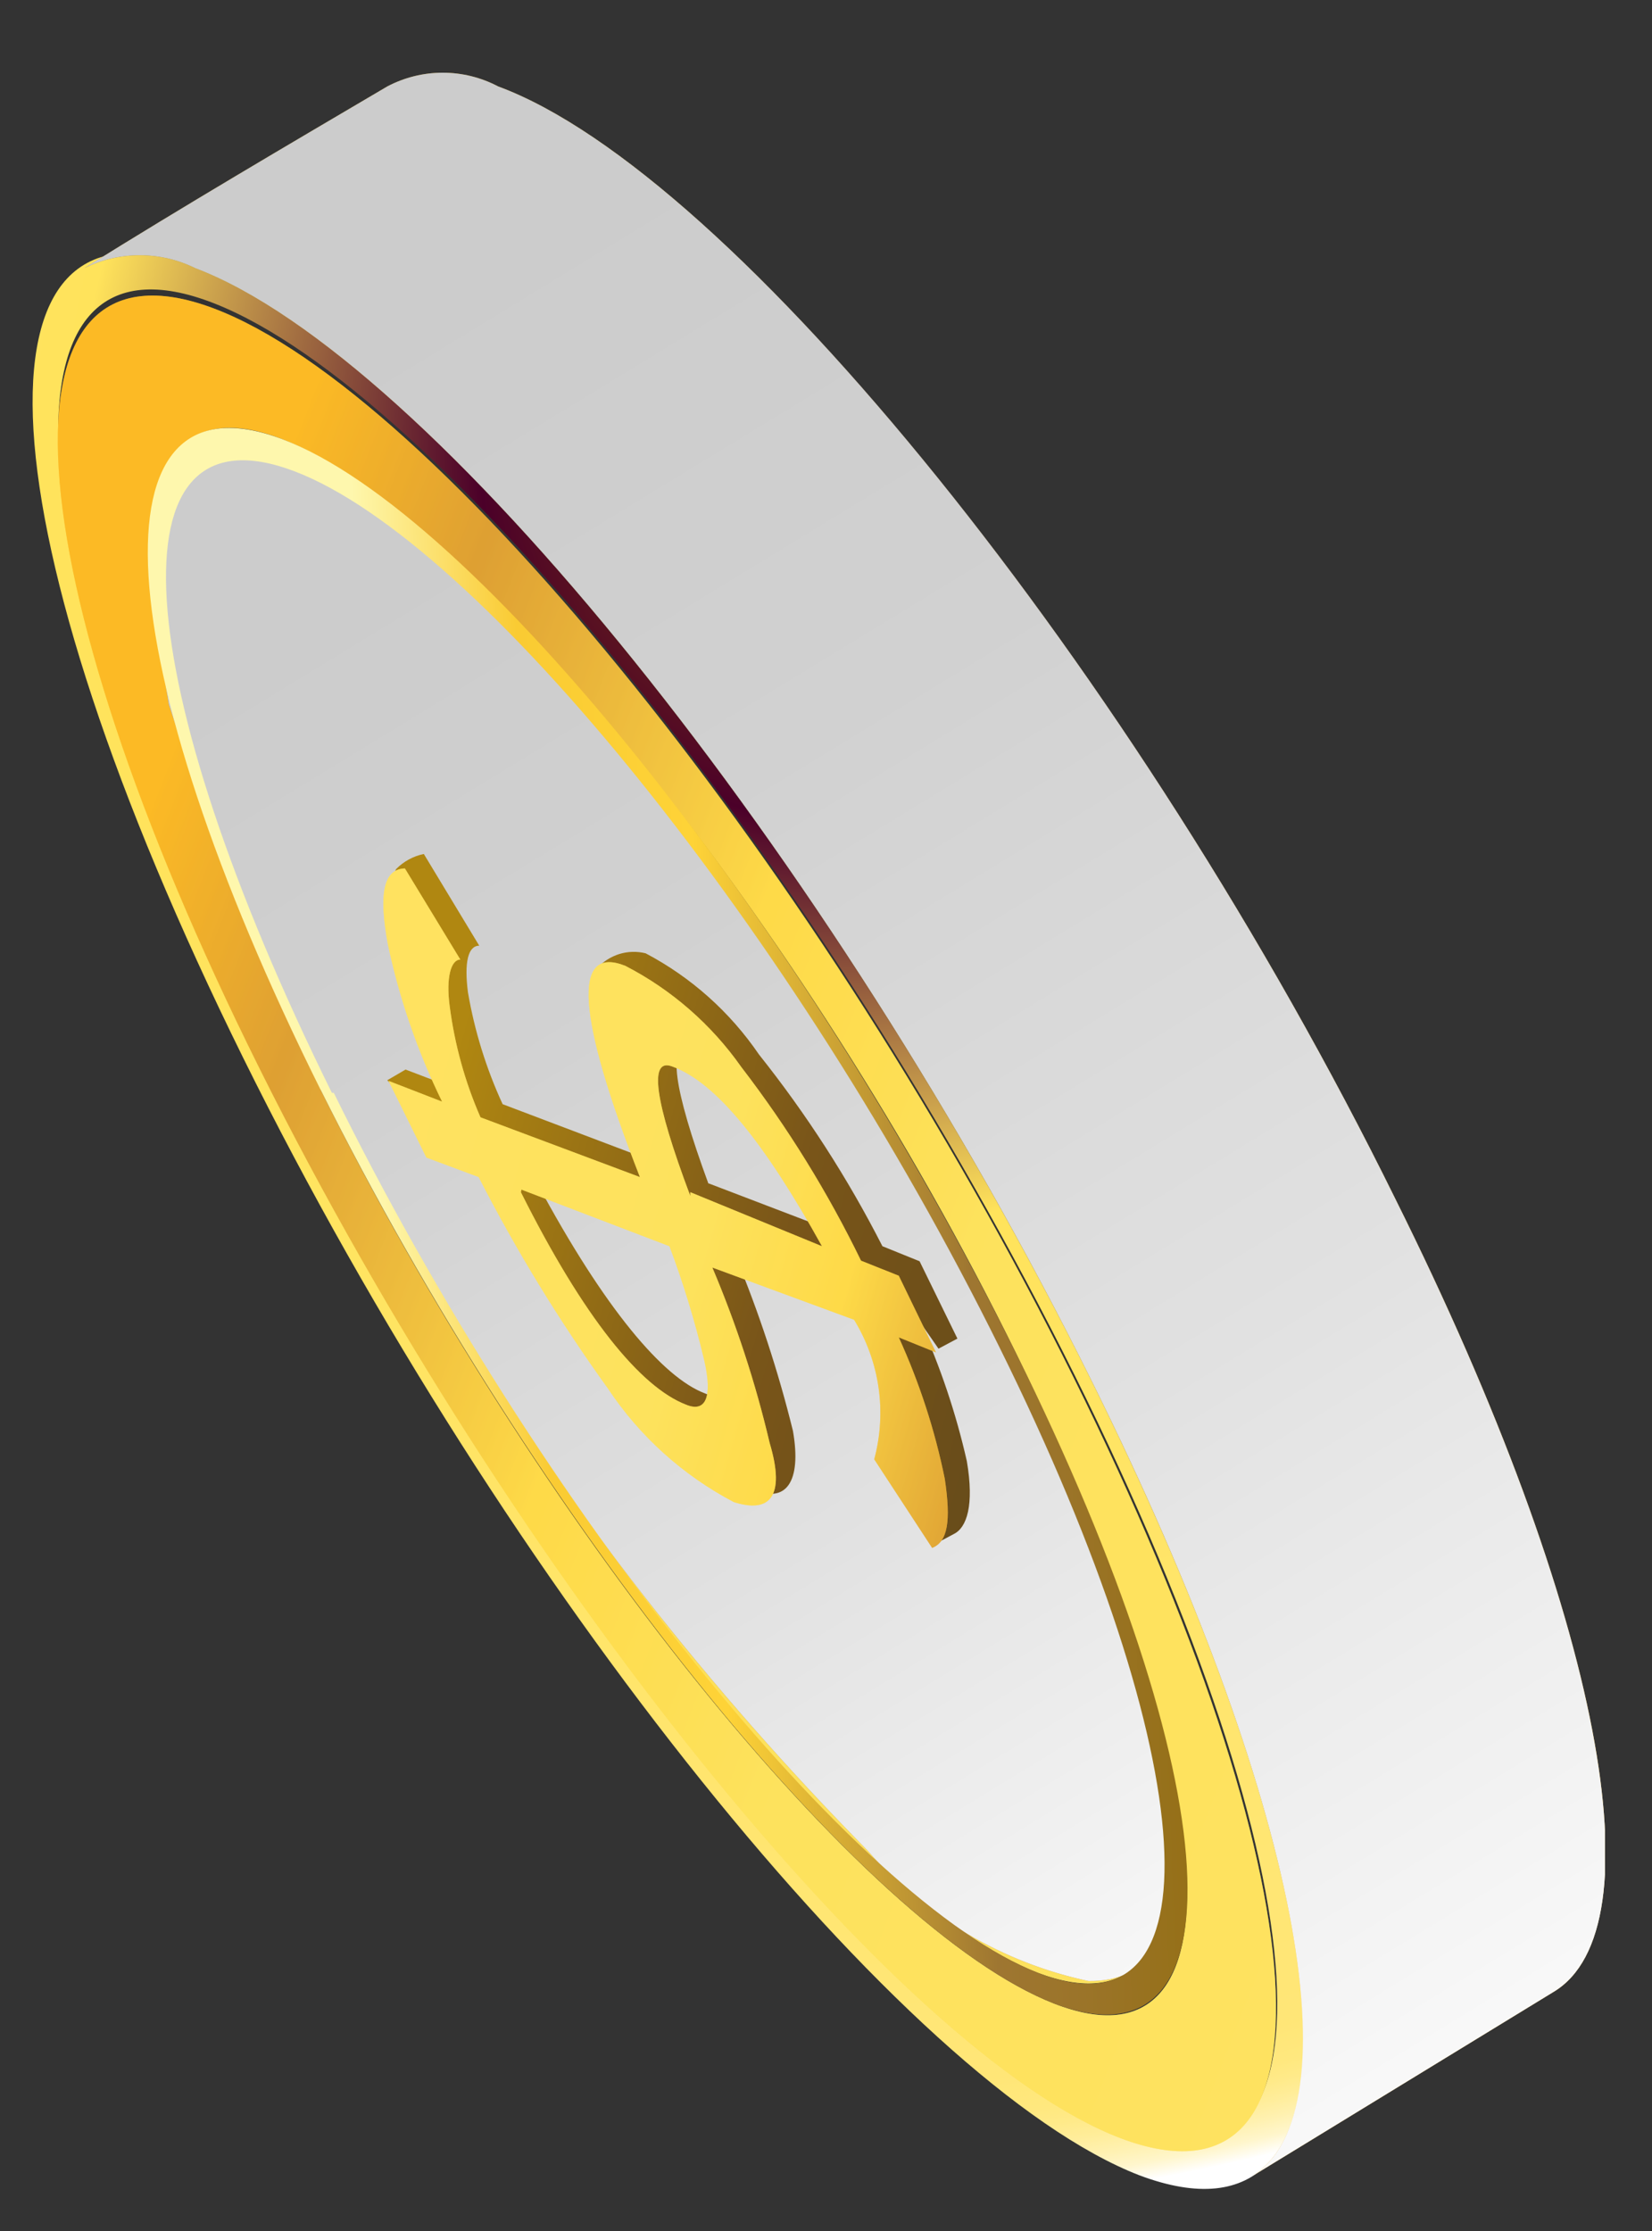 <svg width="20" height="27" viewBox="0 0 20 27" fill="none" xmlns="http://www.w3.org/2000/svg">
<rect x="0" y="0" width="20" height="27" fill="#333333" stroke="none"/>
<g clip-path="url(#clip0_9201_5084)">
<path d="M13.794 26.326C10.965 25.23 6.107 19.205 2.943 12.8C-0.222 6.394 -0.466 2.149 2.363 3.229C5.192 4.31 10.065 10.35 13.23 16.74C16.395 23.13 16.646 27.398 13.794 26.326ZM3.156 12.921C6.207 19.007 10.858 24.85 13.573 25.854C16.288 26.858 16.059 22.765 13.009 16.641C9.958 10.517 5.307 4.736 2.592 3.671C-0.123 2.606 0.113 6.714 3.156 12.883L3.156 12.921Z" fill="url(#paint0_radial_9201_5084)"/>
<path d="M12.567 23.876C10.348 23.016 6.466 18.269 4.026 13.226C1.585 8.182 1.349 4.857 3.568 5.702C5.787 6.546 9.669 11.301 12.109 16.307C14.549 21.312 14.809 24.72 12.567 23.876ZM7.373 16.801C7.758 17.381 8.282 17.854 8.899 18.178C9.326 18.323 9.493 18.102 9.371 17.455C9.2 16.73 8.968 16.02 8.677 15.333L10.393 15.964C10.547 16.214 10.648 16.493 10.69 16.784C10.731 17.074 10.714 17.37 10.637 17.653L11.339 18.726C11.537 18.657 11.568 18.399 11.491 17.889C11.371 17.299 11.184 16.725 10.935 16.177L11.385 16.36L10.935 15.432L10.477 15.249C10.075 14.421 9.59 13.636 9.028 12.906C8.666 12.391 8.185 11.971 7.625 11.681C6.977 11.43 7.045 12.29 7.8 14.237L5.871 13.515C5.683 13.086 5.557 12.632 5.497 12.168C5.452 11.826 5.497 11.628 5.627 11.605L4.941 10.517C4.681 10.517 4.62 10.822 4.735 11.438C4.874 12.096 5.095 12.735 5.391 13.34L4.742 13.089L5.2 14.017L5.833 14.252C6.289 15.142 6.812 15.997 7.396 16.809L7.373 16.801ZM8.136 12.883C7.854 12.777 7.922 13.294 8.357 14.45L9.951 15.082C9.265 13.819 8.677 13.066 8.136 12.883ZM13.566 25.877C10.851 24.842 6.184 19.03 3.149 12.944C0.114 6.858 -0.13 2.712 2.584 3.731C5.299 4.751 9.974 10.578 12.994 16.664C16.014 22.75 16.296 26.911 13.566 25.877ZM3.881 13.188C6.466 18.399 10.439 23.343 12.765 24.249C15.091 25.154 14.854 21.578 12.3 16.375C9.745 11.171 5.703 6.204 3.416 5.314C1.128 4.424 1.296 7.969 3.888 13.188L3.881 13.188ZM8.311 16.991C8.548 17.09 8.639 16.907 8.533 16.451C8.42 15.984 8.272 15.527 8.09 15.082L6.313 14.397C7.099 15.949 7.762 16.786 8.311 16.999L8.311 16.991Z" fill="url(#paint1_linear_9201_5084)"/>
<path style="mix-blend-mode:color-burn" opacity="0.5" d="M12.567 23.876C10.348 23.016 6.466 18.269 4.026 13.226C1.585 8.182 1.349 4.857 3.568 5.702C5.787 6.546 9.669 11.301 12.109 16.307C14.549 21.312 14.809 24.72 12.567 23.876ZM7.373 16.801C7.758 17.381 8.282 17.854 8.899 18.178C9.326 18.323 9.493 18.102 9.371 17.455C9.2 16.73 8.968 16.02 8.677 15.333L10.393 15.964C10.547 16.214 10.648 16.493 10.69 16.784C10.731 17.074 10.714 17.37 10.637 17.653L11.339 18.726C11.537 18.657 11.568 18.399 11.491 17.889C11.371 17.299 11.184 16.725 10.935 16.177L11.385 16.36L10.935 15.432L10.477 15.249C10.075 14.421 9.59 13.636 9.028 12.906C8.666 12.391 8.185 11.971 7.625 11.681C6.977 11.43 7.045 12.29 7.8 14.237L5.871 13.515C5.683 13.086 5.557 12.632 5.497 12.168C5.452 11.826 5.497 11.628 5.627 11.605L4.941 10.517C4.681 10.517 4.62 10.822 4.735 11.438C4.874 12.096 5.095 12.735 5.391 13.34L4.742 13.089L5.2 14.017L5.833 14.252C6.289 15.142 6.812 15.997 7.396 16.809L7.373 16.801ZM8.136 12.883C7.854 12.777 7.922 13.294 8.357 14.45L9.951 15.082C9.265 13.819 8.677 13.066 8.136 12.883ZM13.566 25.877C10.851 24.842 6.184 19.03 3.149 12.944C0.114 6.858 -0.13 2.712 2.584 3.731C5.299 4.751 9.974 10.578 12.994 16.664C16.014 22.75 16.296 26.911 13.566 25.877ZM3.881 13.188C6.466 18.399 10.439 23.343 12.765 24.249C15.091 25.154 14.854 21.578 12.3 16.375C9.745 11.171 5.703 6.204 3.416 5.314C1.128 4.424 1.296 7.969 3.888 13.188L3.881 13.188ZM8.311 16.991C8.548 17.09 8.639 16.907 8.533 16.451C8.42 15.984 8.272 15.527 8.09 15.082L6.313 14.397C7.099 15.949 7.762 16.786 8.311 16.999L8.311 16.991Z" fill="url(#paint2_linear_9201_5084)"/>
<path d="M10.507 22.4C6.648 18.49 3.751 13.74 2.043 8.524C1.181 3.48 4.391 4.72 8.372 10.046C12.353 15.371 16.097 24.013 13.177 23.975C12.139 23.754 11.201 23.201 10.507 22.4Z" fill="url(#paint3_radial_9201_5084)"/>
<path style="mix-blend-mode:color-burn" d="M10.507 22.4C6.648 18.49 3.751 13.74 2.043 8.524C1.181 3.48 4.391 4.72 8.372 10.046C12.353 15.371 16.097 24.013 13.177 23.975C12.139 23.754 11.201 23.201 10.507 22.4Z" fill="url(#paint4_linear_9201_5084)"/>
<path d="M13.23 16.74C10.065 10.35 5.208 4.317 2.363 3.245C2.154 3.142 1.925 3.089 1.692 3.089C1.459 3.089 1.23 3.142 1.021 3.245C2.241 2.484 3.461 1.769 4.689 1.046C4.896 0.937 5.126 0.88 5.36 0.88C5.594 0.88 5.824 0.937 6.031 1.046C8.876 2.096 13.749 8.129 16.89 14.504C19.43 19.601 20.07 23.343 18.812 24.104L15.152 26.341C16.418 25.572 15.739 21.799 13.23 16.74Z" fill="url(#paint5_linear_9201_5084)"/>
<path style="mix-blend-mode:color-burn" d="M13.23 16.74C10.065 10.35 5.208 4.317 2.363 3.245C2.154 3.142 1.925 3.089 1.692 3.089C1.459 3.089 1.23 3.142 1.021 3.245C2.241 2.484 3.461 1.769 4.689 1.046C4.896 0.937 5.126 0.88 5.36 0.88C5.594 0.88 5.824 0.937 6.031 1.046C8.876 2.096 13.749 8.129 16.89 14.504C19.43 19.601 20.07 23.343 18.812 24.104L15.152 26.341C16.418 25.572 15.739 21.799 13.23 16.74Z" fill="url(#paint6_linear_9201_5084)"/>
<path d="M12.765 24.249C10.439 23.343 6.474 18.391 3.881 13.188C1.288 7.984 1.074 4.431 3.416 5.314C5.757 6.196 9.722 11.187 12.3 16.375C14.877 21.563 15.083 25.124 12.765 24.249ZM4.041 13.226C6.519 18.269 10.363 23.016 12.567 23.876C14.771 24.736 14.58 21.312 12.101 16.307C9.623 11.301 5.81 6.554 3.561 5.702C1.311 4.85 1.547 8.227 4.018 13.226L4.041 13.226Z" fill="url(#paint7_linear_9201_5084)"/>
<path d="M9.12 18.026C8.501 17.706 7.975 17.232 7.595 16.649C6.992 15.844 6.457 14.992 5.993 14.1L5.375 13.88L4.689 13.073L4.91 12.944L5.551 13.188C5.268 12.579 5.063 11.938 4.941 11.278C4.849 10.875 4.704 10.685 4.796 10.517C4.887 10.425 5.004 10.361 5.131 10.335L5.802 11.445C5.665 11.445 5.619 11.651 5.665 12.008C5.745 12.476 5.886 12.931 6.085 13.363L7.991 14.085C7.457 12.731 7.053 12.008 7.228 11.719C7.3 11.638 7.393 11.579 7.497 11.546C7.6 11.514 7.71 11.511 7.816 11.537C8.367 11.827 8.838 12.248 9.188 12.761C9.763 13.483 10.264 14.26 10.683 15.082L11.133 15.264L11.591 16.2L11.362 16.322L11.14 16.002C11.385 16.542 11.574 17.105 11.705 17.683C11.796 18.216 11.705 18.49 11.545 18.566L11.316 18.688L10.858 17.501C10.927 17.221 10.939 16.93 10.895 16.646C10.85 16.361 10.75 16.088 10.599 15.842L8.899 15.188C9.187 15.879 9.421 16.591 9.6 17.318C9.707 17.934 9.516 18.201 9.12 18.026ZM6.504 14.321C7.32 15.842 8.029 16.672 8.532 16.862C8.784 16.976 8.86 16.786 8.769 16.352C8.716 16.109 8.548 15.668 8.311 14.991L6.504 14.321ZM8.578 14.321L10.172 14.93C9.501 13.652 8.891 12.921 8.357 12.731C8.083 12.617 8.144 13.149 8.578 14.329L8.578 14.321Z" fill="url(#paint8_linear_9201_5084)"/>
<path d="M8.883 18.178C8.267 17.854 7.742 17.381 7.358 16.801C6.773 15.989 6.251 15.135 5.795 14.245L5.162 14.009L4.704 13.081L5.352 13.332C5.056 12.727 4.836 12.089 4.696 11.43C4.582 10.814 4.643 10.517 4.902 10.51L5.573 11.613C5.459 11.613 5.398 11.833 5.444 12.176C5.504 12.64 5.629 13.093 5.817 13.522L7.747 14.245C6.984 12.297 6.923 11.43 7.571 11.689C8.131 11.978 8.613 12.399 8.975 12.914C9.536 13.644 10.021 14.429 10.424 15.257L10.881 15.439L11.331 16.367L10.881 16.185C11.131 16.733 11.318 17.307 11.438 17.896C11.514 18.406 11.476 18.657 11.285 18.733L10.584 17.661C10.66 17.377 10.678 17.082 10.636 16.791C10.594 16.501 10.493 16.222 10.34 15.972L8.624 15.34C8.915 16.027 9.147 16.737 9.318 17.463C9.516 18.125 9.31 18.315 8.883 18.178ZM6.306 14.428C7.068 15.949 7.754 16.786 8.304 16.999C8.54 17.098 8.631 16.915 8.525 16.459C8.414 15.992 8.274 15.532 8.105 15.082L6.313 14.397L6.306 14.428ZM8.357 14.428L9.951 15.082C9.264 13.842 8.67 13.096 8.136 12.906C7.854 12.8 7.922 13.317 8.357 14.473L8.357 14.428Z" fill="url(#paint9_linear_9201_5084)"/>
<path style="mix-blend-mode:color-burn" opacity="0.5" d="M8.883 18.178C8.267 17.854 7.742 17.381 7.358 16.801C6.773 15.989 6.251 15.135 5.795 14.245L5.162 14.009L4.704 13.081L5.352 13.332C5.056 12.727 4.836 12.089 4.696 11.43C4.582 10.814 4.643 10.517 4.902 10.51L5.573 11.613C5.459 11.613 5.398 11.833 5.444 12.176C5.504 12.64 5.629 13.093 5.817 13.522L7.747 14.245C6.984 12.297 6.923 11.43 7.571 11.689C8.131 11.978 8.613 12.399 8.975 12.914C9.536 13.644 10.021 14.429 10.424 15.257L10.881 15.439L11.331 16.367L10.881 16.185C11.131 16.733 11.318 17.307 11.438 17.896C11.514 18.406 11.476 18.657 11.285 18.733L10.584 17.661C10.66 17.377 10.678 17.082 10.636 16.791C10.594 16.501 10.493 16.222 10.34 15.972L8.624 15.34C8.915 16.027 9.147 16.737 9.318 17.463C9.516 18.125 9.31 18.315 8.883 18.178ZM6.306 14.428C7.068 15.949 7.754 16.786 8.304 16.999C8.54 17.098 8.631 16.915 8.525 16.459C8.414 15.992 8.274 15.532 8.105 15.082L6.313 14.397L6.306 14.428ZM8.357 14.428L9.951 15.082C9.264 13.842 8.67 13.096 8.136 12.906C7.854 12.8 7.922 13.317 8.357 14.473L8.357 14.428Z" fill="url(#paint10_linear_9201_5084)"/>
</g>
<defs>
<radialGradient id="paint0_radial_9201_5084" cx="0" cy="0" r="1" gradientUnits="userSpaceOnUse" gradientTransform="translate(10.145 5.661) rotate(46.15) scale(20.811 20.813)">
<stop stop-color="#955D00"/>
<stop offset="0.21" stop-color="#4B0029"/>
<stop offset="0.44" stop-color="#FFE35B"/>
<stop offset="0.87" stop-color="#FFE675"/>
<stop offset="0.93" stop-color="#FFE677"/>
<stop offset="0.95" stop-color="#FFE87E"/>
<stop offset="0.96" stop-color="#FFEA89"/>
<stop offset="0.97" stop-color="#FFED9A"/>
<stop offset="0.98" stop-color="#FFF1B0"/>
<stop offset="0.99" stop-color="#FFF6CC"/>
<stop offset="1" stop-color="white"/>
</radialGradient>
<linearGradient id="paint1_linear_9201_5084" x1="0.76" y1="12.448" x2="18.352" y2="19.311" gradientUnits="userSpaceOnUse">
<stop stop-color="#FCBA25"/>
<stop offset="0.14" stop-color="#DEA033"/>
<stop offset="0.39" stop-color="#FEDA48"/>
<stop offset="0.6" stop-color="#FDE25D"/>
<stop offset="1" stop-color="#FFE260"/>
</linearGradient>
<linearGradient id="paint2_linear_9201_5084" x1="0.76" y1="12.448" x2="18.352" y2="19.311" gradientUnits="userSpaceOnUse">
<stop stop-color="#FCBA25"/>
<stop offset="0.14" stop-color="#DEA033"/>
<stop offset="0.39" stop-color="#FEDA48"/>
<stop offset="0.6" stop-color="#FDE25D"/>
<stop offset="1" stop-color="#FFE260"/>
</linearGradient>
<radialGradient id="paint3_radial_9201_5084" cx="0" cy="0" r="1" gradientUnits="userSpaceOnUse" gradientTransform="translate(-37.338 70.361) rotate(58.481) scale(11.499 2.695)">
<stop stop-color="#FFEA81"/>
<stop offset="0.12" stop-color="#FFE87B"/>
<stop offset="0.27" stop-color="#FEE16C"/>
<stop offset="0.44" stop-color="#FDD552"/>
<stop offset="0.62" stop-color="#FBC62E"/>
<stop offset="0.64" stop-color="#FBC328"/>
<stop offset="0.93" stop-color="#DE9B28"/>
<stop offset="1" stop-color="#BA8121"/>
</radialGradient>
<linearGradient id="paint4_linear_9201_5084" x1="4.828" y1="6.832" x2="16.019" y2="25.169" gradientUnits="userSpaceOnUse">
<stop stop-color="#CCCCCC"/>
<stop offset="0.26" stop-color="#D1D1D1"/>
<stop offset="0.59" stop-color="#E1E1E1"/>
<stop offset="0.95" stop-color="#FBFBFB"/>
<stop offset="1" stop-color="white"/>
</linearGradient>
<linearGradient id="paint5_linear_9201_5084" x1="6.766" y1="2.54" x2="20.833" y2="25.59" gradientUnits="userSpaceOnUse">
<stop stop-color="#B08711"/>
<stop offset="0.14" stop-color="#795519"/>
<stop offset="0.6" stop-color="#F2BA31"/>
<stop offset="0.69" stop-color="#FBBE29"/>
<stop offset="0.74" stop-color="#E2AB24"/>
<stop offset="0.79" stop-color="#D29E21"/>
<stop offset="0.82" stop-color="#F3B725"/>
<stop offset="0.83" stop-color="#FFC027"/>
<stop offset="0.85" stop-color="#FFCB4E"/>
<stop offset="0.87" stop-color="#FFD97C"/>
<stop offset="0.89" stop-color="#FFE198"/>
<stop offset="0.9" stop-color="#FFE4A3"/>
<stop offset="0.91" stop-color="#FFD369"/>
<stop offset="0.92" stop-color="#FFC73E"/>
<stop offset="0.93" stop-color="#FFBC1A"/>
<stop offset="1" stop-color="#FFBA14"/>
</linearGradient>
<linearGradient id="paint6_linear_9201_5084" x1="6.766" y1="2.54" x2="20.833" y2="25.59" gradientUnits="userSpaceOnUse">
<stop stop-color="#CCCCCC"/>
<stop offset="0.26" stop-color="#D1D1D1"/>
<stop offset="0.59" stop-color="#E1E1E1"/>
<stop offset="0.95" stop-color="#FBFBFB"/>
<stop offset="1" stop-color="white"/>
</linearGradient>
<linearGradient id="paint7_linear_9201_5084" x1="4.658" y1="16.024" x2="14.806" y2="15.62" gradientUnits="userSpaceOnUse">
<stop stop-color="#FEF7AD"/>
<stop offset="0.19" stop-color="#FACB33"/>
<stop offset="0.39" stop-color="#FED337"/>
<stop offset="0.7" stop-color="#9E7631"/>
<stop offset="0.8" stop-color="#9B7429"/>
<stop offset="0.96" stop-color="#946F14"/>
<stop offset="1" stop-color="#916D0D"/>
</linearGradient>
<linearGradient id="paint8_linear_9201_5084" x1="13.701" y1="16.731" x2="5.069" y2="14.289" gradientUnits="userSpaceOnUse">
<stop stop-color="#60481A"/>
<stop offset="0.5" stop-color="#795519"/>
<stop offset="1" stop-color="#B08711"/>
</linearGradient>
<linearGradient id="paint9_linear_9201_5084" x1="13.473" y1="16.844" x2="4.964" y2="14.431" gradientUnits="userSpaceOnUse">
<stop stop-color="#FCBA25"/>
<stop offset="0.14" stop-color="#DEA033"/>
<stop offset="0.39" stop-color="#FEDA48"/>
<stop offset="0.6" stop-color="#FDE25D"/>
<stop offset="1" stop-color="#FFE260"/>
</linearGradient>
<linearGradient id="paint10_linear_9201_5084" x1="13.473" y1="16.844" x2="4.964" y2="14.431" gradientUnits="userSpaceOnUse">
<stop stop-color="#FCBA25"/>
<stop offset="0.14" stop-color="#DEA033"/>
<stop offset="0.39" stop-color="#FEDA48"/>
<stop offset="0.6" stop-color="#FDE25D"/>
<stop offset="1" stop-color="#FFE260"/>
</linearGradient>
<clipPath id="clip0_9201_5084">
<rect width="19.034" height="25.645" fill="white" transform="translate(19.43 26.493) rotate(-180)"/>
</clipPath>
</defs>
</svg>
